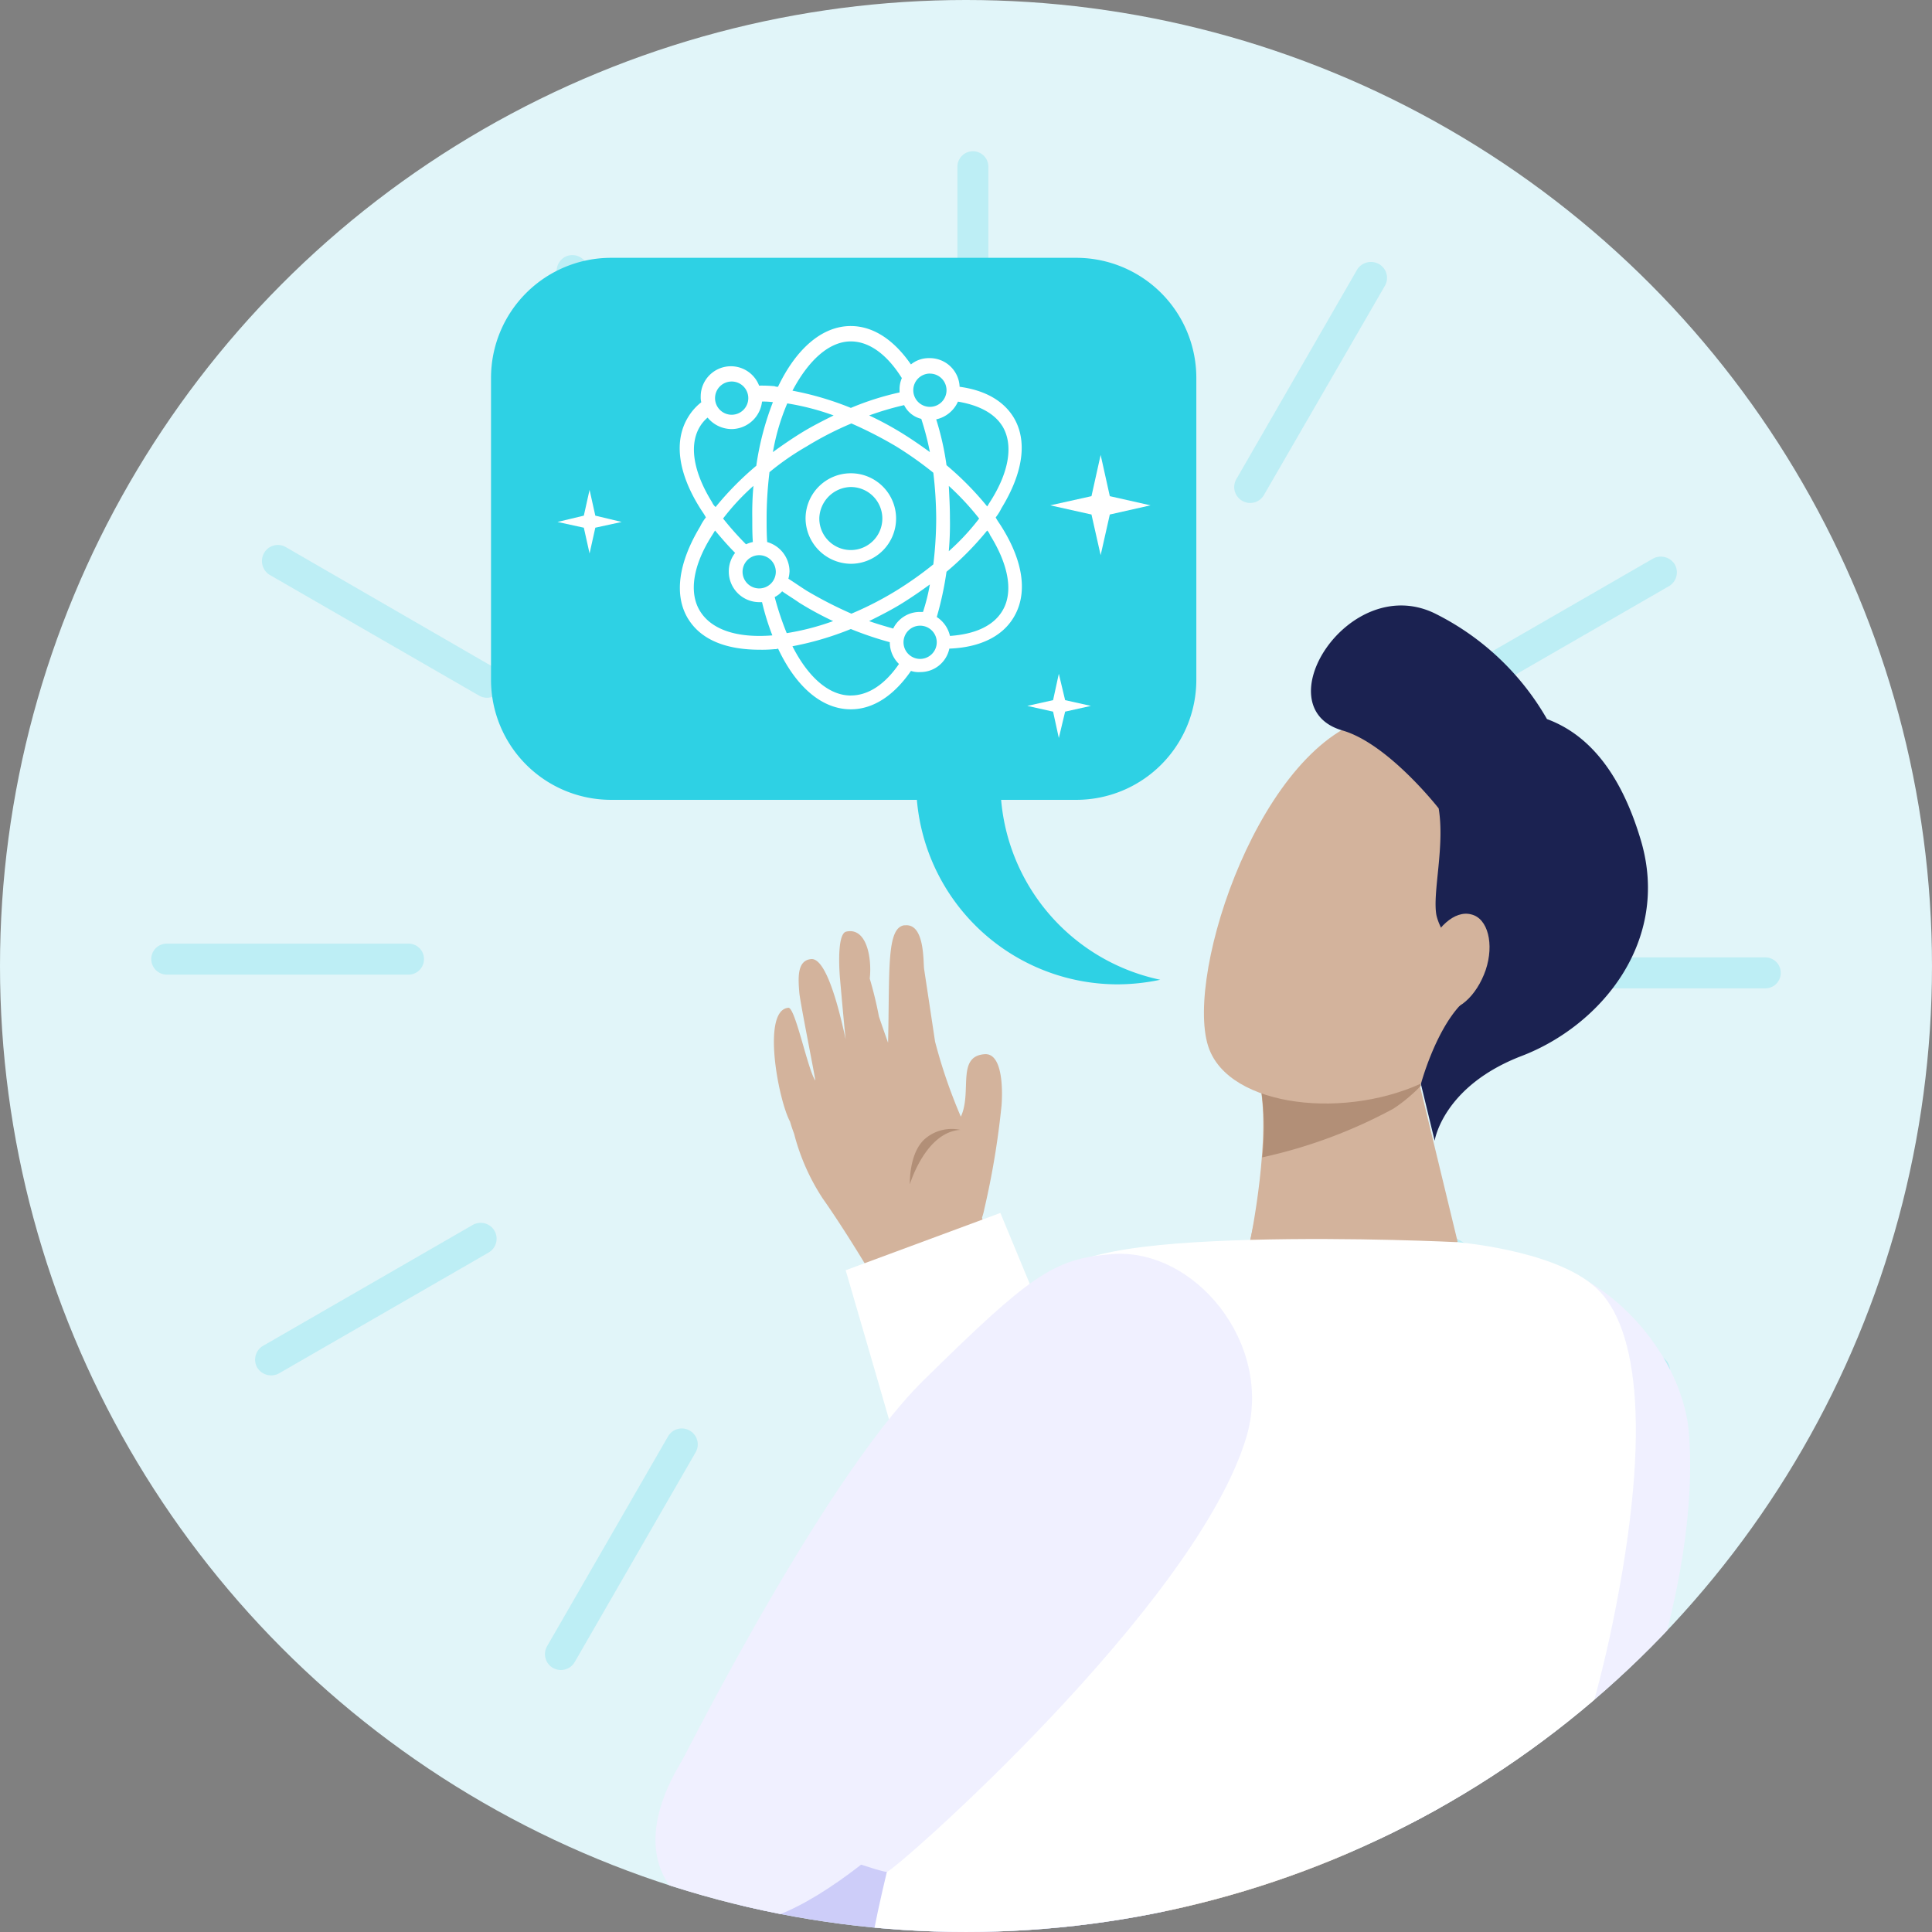 <svg id="Success-Stories-Illustration" xmlns="http://www.w3.org/2000/svg" xmlns:xlink="http://www.w3.org/1999/xlink" width="201.821" height="201.821" viewBox="0 0 201.821 201.821">
  <rect x="0" y="0" width="201.821" height="201.821" fill="#808080" stroke="none"/>
  <defs>
    <clipPath id="clip-path">
      <circle id="Ellipse_76" data-name="Ellipse 76" cx="100.91" cy="100.91" r="100.91"/>
    </clipPath>
  </defs>
  <circle id="Ellipse_74" data-name="Ellipse 74" cx="100.91" cy="100.91" r="100.91" fill="#e1f5f9"/>
  <circle id="Ellipse_75" data-name="Ellipse 75" cx="100.91" cy="100.91" r="100.91" fill="none"/>
  <g id="Group_171044" data-name="Group 171044">
    <g id="Group_171043" data-name="Group 171043" clip-path="url(#clip-path)">
      <g id="Group_171037" data-name="Group 171037" transform="translate(15.801 15.801)" opacity="0.2">
        <path id="Path_88805" data-name="Path 88805" d="M177.716,303.09h0a1.609,1.609,0,0,1-1.616-1.616V276.216a1.609,1.609,0,0,1,1.616-1.616h0a1.609,1.609,0,0,1,1.616,1.616v25.258A1.608,1.608,0,0,1,177.716,303.09Z" transform="translate(-93.325 -132.871)" fill="#2ed1e4"/>
        <path id="Path_88806" data-name="Path 88806" d="M239.948,286.924h0a1.669,1.669,0,0,1-2.274-.6L225.045,264.42a1.669,1.669,0,0,1,.6-2.274h0a1.669,1.669,0,0,1,2.274.6l12.629,21.906A1.71,1.71,0,0,1,239.948,286.924Z" transform="translate(-112.883 -127.778)" fill="#2ed1e4"/>
        <path id="Path_88807" data-name="Path 88807" d="M285.764,241.948h0a1.656,1.656,0,0,1-2.274.6l-21.846-12.629a1.656,1.656,0,0,1-.6-2.274h0a1.656,1.656,0,0,1,2.274-.6l21.906,12.629A1.707,1.707,0,0,1,285.764,241.948Z" transform="translate(-127.336 -113.686)" fill="#2ed1e4"/>
        <path id="Path_88808" data-name="Path 88808" d="M303.09,180.114h0a1.609,1.609,0,0,1-1.616,1.616H276.216a1.609,1.609,0,0,1-1.616-1.616h0a1.609,1.609,0,0,1,1.616-1.616h25.258A1.609,1.609,0,0,1,303.09,180.114Z" transform="translate(-132.871 -94.286)" fill="#2ed1e4"/>
        <path id="Path_88809" data-name="Path 88809" d="M286.924,109.362h0a1.669,1.669,0,0,1-.6,2.274L264.42,124.265a1.669,1.669,0,0,1-2.274-.6h0a1.669,1.669,0,0,1,.6-2.274l21.906-12.629A1.71,1.71,0,0,1,286.924,109.362Z" transform="translate(-127.778 -66.208)" fill="#2ed1e4"/>
        <path id="Path_88810" data-name="Path 88810" d="M241.948,57.344h0a1.656,1.656,0,0,1,.6,2.274L229.918,81.464a1.656,1.656,0,0,1-2.274.6h0a1.656,1.656,0,0,1-.6-2.274l12.629-21.906A1.707,1.707,0,0,1,241.948,57.344Z" transform="translate(-113.686 -45.553)" fill="#2ed1e4"/>
        <path id="Path_88811" data-name="Path 88811" d="M180.114,37.8h0a1.609,1.609,0,0,1,1.616,1.616V64.674a1.609,1.609,0,0,1-1.616,1.616h0a1.609,1.609,0,0,1-1.616-1.616v-25.2A1.623,1.623,0,0,1,180.114,37.8Z" transform="translate(-94.286 -37.8)" fill="#2ed1e4"/>
        <path id="Path_88812" data-name="Path 88812" d="M109.362,56.145h0a1.669,1.669,0,0,1,2.274.6L124.265,78.65a1.669,1.669,0,0,1-.6,2.274h0a1.669,1.669,0,0,1-2.274-.6L108.763,58.42A1.71,1.71,0,0,1,109.362,56.145Z" transform="translate(-66.208 -45.073)" fill="#2ed1e4"/>
        <path id="Path_88813" data-name="Path 88813" d="M57.344,107.344h0a1.656,1.656,0,0,1,2.274-.6l21.846,12.629a1.656,1.656,0,0,1,.6,2.274h0a1.656,1.656,0,0,1-2.274.6L57.883,109.618A1.707,1.707,0,0,1,57.344,107.344Z" transform="translate(-45.553 -65.388)" fill="#2ed1e4"/>
        <path id="Path_88814" data-name="Path 88814" d="M37.8,177.716h0a1.609,1.609,0,0,1,1.616-1.616H64.674a1.609,1.609,0,0,1,1.616,1.616h0a1.609,1.609,0,0,1-1.616,1.616h-25.2A1.623,1.623,0,0,1,37.8,177.716Z" transform="translate(-37.8 -93.325)" fill="#2ed1e4"/>
        <path id="Path_88815" data-name="Path 88815" d="M56.145,239.948h0a1.669,1.669,0,0,1,.6-2.274L78.65,225.045a1.669,1.669,0,0,1,2.274.6h0a1.669,1.669,0,0,1-.6,2.274L58.42,240.547A1.71,1.71,0,0,1,56.145,239.948Z" transform="translate(-45.073 -112.883)" fill="#2ed1e4"/>
        <path id="Path_88816" data-name="Path 88816" d="M107.344,285.724h0a1.656,1.656,0,0,1-.6-2.274l12.629-21.906a1.656,1.656,0,0,1,2.274-.6h0a1.656,1.656,0,0,1,.6,2.274l-12.629,21.906A1.669,1.669,0,0,1,107.344,285.724Z" transform="translate(-65.388 -127.296)" fill="#2ed1e4"/>
      </g>
      <g id="Group_171040" data-name="Group 171040" transform="translate(68.471 63.25)">
        <path id="Path_88817" data-name="Path 88817" d="M274.173,331.367a19.466,19.466,0,0,1-.958,3.112c-2.993,6.763-10.534,16.639-10.534,16.639L255.2,337.292s.658-4.549,1.975-11.192C263.34,327.117,269.265,327.6,274.173,331.367Z" transform="translate(-177.752 -200.996)" fill="#f0f0ff"/>
        <path id="Path_88818" data-name="Path 88818" d="M224.2,283.428s33.517,16.639,34.654,16.28c.778-.239,15.98-28.669,14.424-50.4-.718-10.055-12.15-21.367-23.582-18.015-5.806,1.676-5.566,3.292-13.227,16.579C228.689,261.163,224.2,283.428,224.2,283.428Z" transform="translate(-165.306 -162.693)" fill="#f0f0ff"/>
        <path id="Path_88819" data-name="Path 88819" d="M196.486,781l1.915,13.886c.479,1.8,2.035,6.045,2.155,7.661.479,6.045-29.088-2.873-22.923-6.045.539-.3,3.471-2.334,3.531-4.489.06-3.172.239-9.7.239-9.7Z" transform="translate(-146.271 -383.629)" fill="#d3b39c"/>
        <path id="Path_88820" data-name="Path 88820" d="M163.04,805.492s6.883,1.317,10.354,1.5,7.721-4.07,10.235-3.172c2.753.958,3.471,11.372,3.471,11.372s-35.911,5.806-46.325,3.531C136.646,817.822,149.574,810.879,163.04,805.492Z" transform="translate(-131.499 -392.739)" fill="#1e3372"/>
        <path id="Path_88821" data-name="Path 88821" d="M294.686,773.2l1.915,13.886c.479,1.8,2.035,6.045,2.155,7.661.479,6.045-29.088-2.873-22.923-6.045.539-.3,4.25-3.831,4.309-5.866a77.158,77.158,0,0,0-.539-8.2Z" transform="translate(-185.696 -380.498)" fill="#d3b39c"/>
        <path id="Path_88822" data-name="Path 88822" d="M261.164,797.792s6.883,1.317,10.354,1.5,7.721-4.07,10.235-3.172c2.753.958,3.711,11.372,3.711,11.372s-36.091,6.344-46.565,3.531C234.889,809.942,247.7,803.179,261.164,797.792Z" transform="translate(-170.908 -389.648)" fill="#1e3372"/>
        <g id="Group_171038" data-name="Group 171038" transform="translate(12.371 33.406)">
          <path id="Path_88823" data-name="Path 88823" d="M214.24,278.834l-28.13-33.457c-.18-.3-.419-.958-.838-1.855-1.556-3.412-4.788-10.534-7.661-17.656v-.06c-.9-2.514-2.813-6.823-4.668-10.953-2.035-4.609-4.549-10.414-4.728-11.432a6.107,6.107,0,0,0,.239-.9,85.174,85.174,0,0,0,1.8-10.833c.12-1.616.12-5.506-1.8-5.327-2.933.239-1.257,3.95-2.454,6.524a54.6,54.6,0,0,1-2.693-7.841l-1.137-7.541c-.12-.6.12-4.788-1.975-4.609h-.12c-1.855.3-1.5,4.668-1.676,12.27-.3-.838-.658-1.855-.958-2.753a39.908,39.908,0,0,0-.958-3.95c.239-2.095-.3-5.387-2.454-4.908-1.077.239-.658,4.848-.658,4.848.06.658.479,5.447.6,6.4-.359-1.556-1.8-8.5-3.591-8.379-1.5.12-1.377,1.975-1.257,3.471.06.9,1.556,8.319,1.676,9.217-.778-1.077-2.095-7.661-2.813-7.6-2.813.239-1.077,9.576.18,11.911.06.239.239.778.419,1.257a22.527,22.527,0,0,0,2.993,6.763c2.035,2.873,4.848,7.481,5.207,8.2.359,1.436,1.616,6.823,3.292,13.527.658,2.873,1.436,5.985,2.215,9.277h0c.12.718.9,2.933,3.531,11.252,3.651,11.432,3.95,11.911,4.13,12.15,1.377,2.035,31.542,36.929,32.8,38.365l.778.9Z" transform="translate(-146.47 -172.891)" fill="#d3b39c"/>
          <path id="Path_88824" data-name="Path 88824" d="M170.2,214.223s1.616-5.447,5.267-5.686a4.269,4.269,0,0,0-3.711.958C170.079,210.991,170.2,214.223,170.2,214.223Z" transform="translate(-155.996 -187.164)" fill="#b28f77"/>
        </g>
        <g id="Group_171039" data-name="Group 171039" transform="translate(57.295)">
          <path id="Path_88825" data-name="Path 88825" d="M245.689,193.855l4.908,20.29s-11.671,10.893-18.973,9.457c-6.225-1.317-2.693-9.516-2.693-9.516s2.334-11.252.9-16.878C228.392,191.4,245.689,193.855,245.689,193.855Z" transform="translate(-224.101 -147.695)" fill="#d3b39c"/>
          <path id="Path_88826" data-name="Path 88826" d="M245.15,200.323a52.088,52.088,0,0,1-13.706,5.087,27.87,27.87,0,0,0-.3-8.2c-.658-2.574,2.693-3.531,6.464-3.711,4.968.06,9.457.479,9.457.479l.958,3.95A16.914,16.914,0,0,1,245.15,200.323Z" transform="translate(-225.356 -147.759)" fill="#b28f77"/>
          <path id="Path_88827" data-name="Path 88827" d="M256.884,145.721c.539-.06-3.112,23.4-11.132,28.011-8.08,4.609-20.769,3.591-23.522-2.454-3.112-6.644,4.489-30.884,16.04-34.774C249.822,132.554,256.884,145.721,256.884,145.721Z" transform="translate(-221.53 -124.58)" fill="#d3b39c"/>
          <path id="Path_88828" data-name="Path 88828" d="M253.073,117.869a27.647,27.647,0,0,1,11.791,11.073c3.232,1.2,7.3,4.19,9.816,12.689,3.112,10.534-4.19,19.332-12.449,22.5s-9.1,8.858-9.1,8.858l-1.436-5.925s1.436-5.387,4.13-8.26c2.633-2.873-1.855-6.344-2.514-9.4-.419-2.334.9-7.182.239-11.132,0,0-5.267-6.763-10.055-8.14C235.237,127.744,244.095,113.619,253.073,117.869Z" transform="translate(-229.03 -117.077)" fill="#1b2251"/>
          <path id="Path_88829" data-name="Path 88829" d="M260.031,175.079c-.9,2.693-.239,5.387,1.5,5.806s3.771-1.377,4.728-4.13c.9-2.693.239-5.387-1.5-5.806C263.024,170.471,260.989,172.326,260.031,175.079Z" transform="translate(-236.826 -138.675)" fill="#d3b39c"/>
        </g>
        <path id="Path_88830" data-name="Path 88830" d="M188.678,341.413l-49.378-4.07s4.489-14.424,6.464-14.544c1.975-.18,38.126,12.329,38.126,12.329l3.172,5.387Z" transform="translate(-131.221 -199.669)" fill="#cdcdf9"/>
        <path id="Path_88831" data-name="Path 88831" d="M245.678,405.657s6.7,23.163,6.165,41.118c-.6,17.956,4.309,81.339,4.309,81.339L271.713,628.9l-17.9,1.8s-29.268-99.654-28.669-97.08S212.4,462.875,212.4,462.875L233.288,404.4Z" transform="translate(-160.569 -232.432)" fill="#1e3372"/>
        <path id="Path_88832" data-name="Path 88832" d="M219.471,402.891s4.908,20.948,1.616,30.584c-3.232,9.636-26.1,103.125-25.916,110.547s-3.292,90.436-3.292,90.436l-20.948,1.077L159.2,544.561l.419-115.514L166.5,399.3Z" transform="translate(-139.21 -230.384)" fill="#1e3372"/>
        <path id="Path_88833" data-name="Path 88833" d="M251.266,224.043s-4.848,3.831-9.7,3.771c-4.848,0-11.97-3.89-11.97-3.89l.718-3.292s12.27-2.753,12.629-2.633C243.186,218.177,251.266,224.043,251.266,224.043Z" transform="translate(-167.474 -157.593)" fill="#d3b39c"/>
        <path id="Path_88834" data-name="Path 88834" d="M158.719,308.009s-17.058,18.913-25.677,16.519c-8.559-2.274-12.808-12.21,6.284-28.669C156.5,281.195,158.719,308.009,158.719,308.009Z" transform="translate(-125.801 -187.094)" fill="#f0f0ff"/>
        <path id="Path_88835" data-name="Path 88835" d="M159,229.085l16.16-5.985,4.788,11.551s-15.442,13.886-15.442,13.467C164.447,247.759,159,229.085,159,229.085Z" transform="translate(-139.13 -159.643)" fill="#fff"/>
        <path id="Path_88836" data-name="Path 88836" d="M159.83,304.948c1.556-15.143,17.776-63.144,18.674-71.762.419-4.249,11.132-5.147,21.427-5.447,10.833-.3,21.607.239,21.607.239s9.7.778,14.125,4.429c4.549,3.591,6.464,14.364,2.095,35.552-3.471,16.639-8.679,26.1-10.654,38.186-.239,4.01-.479,8.02-.778,12.629.3,17.836,14.724,156.034,14.724,156.034s-64.64,18.734-85.349,3.89C155.76,478.7,158.274,320.39,159.83,304.948Z" transform="translate(-137.805 -161.469)" fill="#fff"/>
        <path id="Path_88837" data-name="Path 88837" d="M127.5,286.652s22.026,8.26,23.163,8.14c.778-.06,32.44-27.891,37.587-45.547,2.813-9.756-5.566-19.751-14.185-18.973-6.045.479-8.5,2.274-19.631,13.227C143.361,254.452,127.5,286.652,127.5,286.652Z" transform="translate(-126.483 -162.505)" fill="#f0f0ff"/>
      </g>
      <g id="Group_171041" data-name="Group 171041" transform="translate(51.293 26.933)">
        <path id="Path_88838" data-name="Path 88838" d="M158.269,113.02h-48.66A12.542,12.542,0,0,1,97.1,100.511v-31.6A12.542,12.542,0,0,1,109.609,56.4h48.66a12.542,12.542,0,0,1,12.509,12.509v31.6A12.542,12.542,0,0,1,158.269,113.02Z" transform="translate(-97.1 -56.4)" fill="#2ed1e4"/>
        <path id="Path_88839" data-name="Path 88839" d="M180.1,145.431a19.81,19.81,0,0,1,.359-3.831h-8.8a20.27,20.27,0,0,0-.359,3.831A21.061,21.061,0,0,0,192.368,166.5a21.82,21.82,0,0,0,4.429-.479A21.047,21.047,0,0,1,180.1,145.431Z" transform="translate(-126.89 -90.606)" fill="#2ed1e4"/>
      </g>
      <path id="Path_88840" data-name="Path 88840" d="M112.052,96.9l-.6,2.693-2.753.658,2.753.6.6,2.693.6-2.693,2.753-.6-2.753-.658Z" transform="translate(-50.464 -45.727)" fill="#fff"/>
      <path id="Path_88841" data-name="Path 88841" d="M193.992,129l-.6,2.753-2.693.6,2.693.6.6,2.753.658-2.753,2.693-.6-2.693-.6Z" transform="translate(-83.385 -58.614)" fill="#fff"/>
      <path id="Path_88842" data-name="Path 88842" d="M199.967,90.8l-.958,4.309-4.309.958,4.309.958.958,4.249.958-4.249,4.249-.958-4.249-.958Z" transform="translate(-84.991 -43.278)" fill="#fff"/>
      <g id="Group_171042" data-name="Group 171042" transform="translate(71.005 34.056)">
        <path id="Path_88843" data-name="Path 88843" d="M130.912,98.884c1.317,2.155,3.89,3.232,7.481,3.232a13.529,13.529,0,0,0,1.556-.06.759.759,0,0,0,.359-.06c1.855,3.95,4.549,6.344,7.6,6.344,2.394,0,4.549-1.5,6.284-4.01a2.481,2.481,0,0,0,.958.12A3.085,3.085,0,0,0,158.2,102c3.172-.12,5.506-1.257,6.7-3.232,1.5-2.454,1.077-5.806-1.257-9.516-.18-.3-.419-.6-.6-.958a5.169,5.169,0,0,0,.6-.958c2.274-3.711,2.753-7.063,1.257-9.516-1.077-1.736-2.993-2.813-5.626-3.172a3.12,3.12,0,0,0-3.172-2.993,2.97,2.97,0,0,0-1.915.658c-1.736-2.514-3.89-4.01-6.284-4.01-3.052,0-5.746,2.454-7.6,6.344a.759.759,0,0,1-.359-.06,14.587,14.587,0,0,0-1.616-.06,3.155,3.155,0,0,0-6.1,1.137,2.035,2.035,0,0,0,.06.6,5.725,5.725,0,0,0-1.377,1.556c-1.5,2.454-1.077,5.806,1.257,9.516.18.3.419.6.6.958a5.169,5.169,0,0,0-.6.958c-2.274,3.771-2.753,7.182-1.257,9.636Zm10.354-22.5a26.361,26.361,0,0,1,4.848,1.257c-1.2.6-2.394,1.2-3.531,1.915-.958.6-1.915,1.257-2.813,1.915a22.817,22.817,0,0,1,1.5-5.087Zm2.035,4.489a34.491,34.491,0,0,1,4.668-2.394,43.1,43.1,0,0,1,4.668,2.394,37.621,37.621,0,0,1,3.89,2.753,41.967,41.967,0,0,1,.3,4.788,40.3,40.3,0,0,1-.3,4.788,37.62,37.62,0,0,1-3.89,2.753,34.493,34.493,0,0,1-4.668,2.394,43.1,43.1,0,0,1-4.668-2.394c-.658-.419-1.257-.838-1.915-1.257a3.5,3.5,0,0,0,.12-.778,3.213,3.213,0,0,0-2.334-3.052c-.06-.838-.06-1.616-.06-2.514a40.3,40.3,0,0,1,.3-4.788,27.8,27.8,0,0,1,3.89-2.693Zm12.868-7.6A1.736,1.736,0,1,1,154.434,75,1.737,1.737,0,0,1,156.169,73.268Zm-.9,4.728a29.4,29.4,0,0,1,.9,3.471c-.9-.658-1.855-1.317-2.813-1.915a34.1,34.1,0,0,0-3.531-1.915,31.121,31.121,0,0,1,3.651-1.077,2.711,2.711,0,0,0,1.8,1.436Zm2.873,7a27.864,27.864,0,0,1,3.172,3.412,24.109,24.109,0,0,1-3.172,3.412,32.5,32.5,0,0,0,.12-3.412C158.264,87.273,158.2,86.136,158.145,85Zm-2.993,18.075a1.736,1.736,0,1,1,1.736-1.736A1.737,1.737,0,0,1,155.152,103.074Zm0-4.908a3.1,3.1,0,0,0-2.813,1.736c-.838-.239-1.676-.479-2.514-.778,1.2-.6,2.394-1.2,3.531-1.915.958-.6,1.915-1.257,2.813-1.915a20.157,20.157,0,0,1-.718,2.873ZM136.6,93.976a1.736,1.736,0,1,1,1.736,1.736,1.737,1.737,0,0,1-1.736-1.736Zm1.077-3.112a3.375,3.375,0,0,0-.718.239,32.259,32.259,0,0,1-2.394-2.693A24.106,24.106,0,0,1,137.735,85a32.492,32.492,0,0,0-.12,3.412c0,.838,0,1.676.06,2.454Zm3.052,5.147c.6.419,1.2.778,1.8,1.2a34.1,34.1,0,0,0,3.531,1.915,26.363,26.363,0,0,1-4.848,1.257,30.92,30.92,0,0,1-1.257-3.771,2.468,2.468,0,0,0,.778-.6ZM147.91,106.9c-2.334,0-4.489-1.975-6.1-5.147a31.769,31.769,0,0,0,6.1-1.8,36.207,36.207,0,0,0,4.07,1.377h0a3.165,3.165,0,0,0,.958,2.274c-1.436,2.095-3.172,3.292-5.028,3.292Zm14.544-16.759c1.975,3.172,2.454,6.045,1.257,7.96-.958,1.556-2.873,2.394-5.447,2.574a3.172,3.172,0,0,0-1.377-1.975,34.528,34.528,0,0,0,1.017-4.728,31.982,31.982,0,0,0,4.249-4.309,1.3,1.3,0,0,1,.3.479Zm1.257-11.432c1.2,1.915.778,4.788-1.257,7.96-.12.18-.18.3-.3.479a31.982,31.982,0,0,0-4.249-4.309,29.453,29.453,0,0,0-1.077-4.788A3.247,3.247,0,0,0,159.1,76.2c2.155.359,3.771,1.2,4.609,2.514Zm-15.8-8.8c1.975,0,3.831,1.436,5.327,3.831A2.944,2.944,0,0,0,153,75v.239a29.347,29.347,0,0,0-5.087,1.616,31.769,31.769,0,0,0-6.1-1.8c1.676-3.172,3.831-5.147,6.1-5.147Zm-14.185,5.925a1.736,1.736,0,1,1,1.736,1.736A1.737,1.737,0,0,1,133.725,75.841Zm-.3,10.893c-1.975-3.172-2.454-6.045-1.257-7.96a3.825,3.825,0,0,1,.778-.9,3.273,3.273,0,0,0,2.514,1.2,3.229,3.229,0,0,0,3.172-2.873,7.63,7.63,0,0,1,1.137.06,29.91,29.91,0,0,0-1.736,6.644,31.982,31.982,0,0,0-4.249,4.309,1.255,1.255,0,0,1-.359-.479ZM135.82,92a3.139,3.139,0,0,0-.658,1.975,3.193,3.193,0,0,0,3.172,3.172h.3a26.3,26.3,0,0,0,1.077,3.471c-3.711.3-6.344-.6-7.541-2.514s-.778-4.788,1.257-7.96c.12-.18.18-.3.3-.479.658.778,1.317,1.556,2.095,2.334Z" transform="translate(-130.035 -68.3)" fill="#fff"/>
        <path id="Path_88844" data-name="Path 88844" d="M156.728,103.457A4.728,4.728,0,1,0,152,98.728,4.777,4.777,0,0,0,156.728,103.457Zm0-8.02a3.292,3.292,0,1,1-3.292,3.292A3.361,3.361,0,0,1,156.728,95.436Z" transform="translate(-138.854 -78.618)" fill="#fff"/>
      </g>
    </g>
  </g>
</svg>
